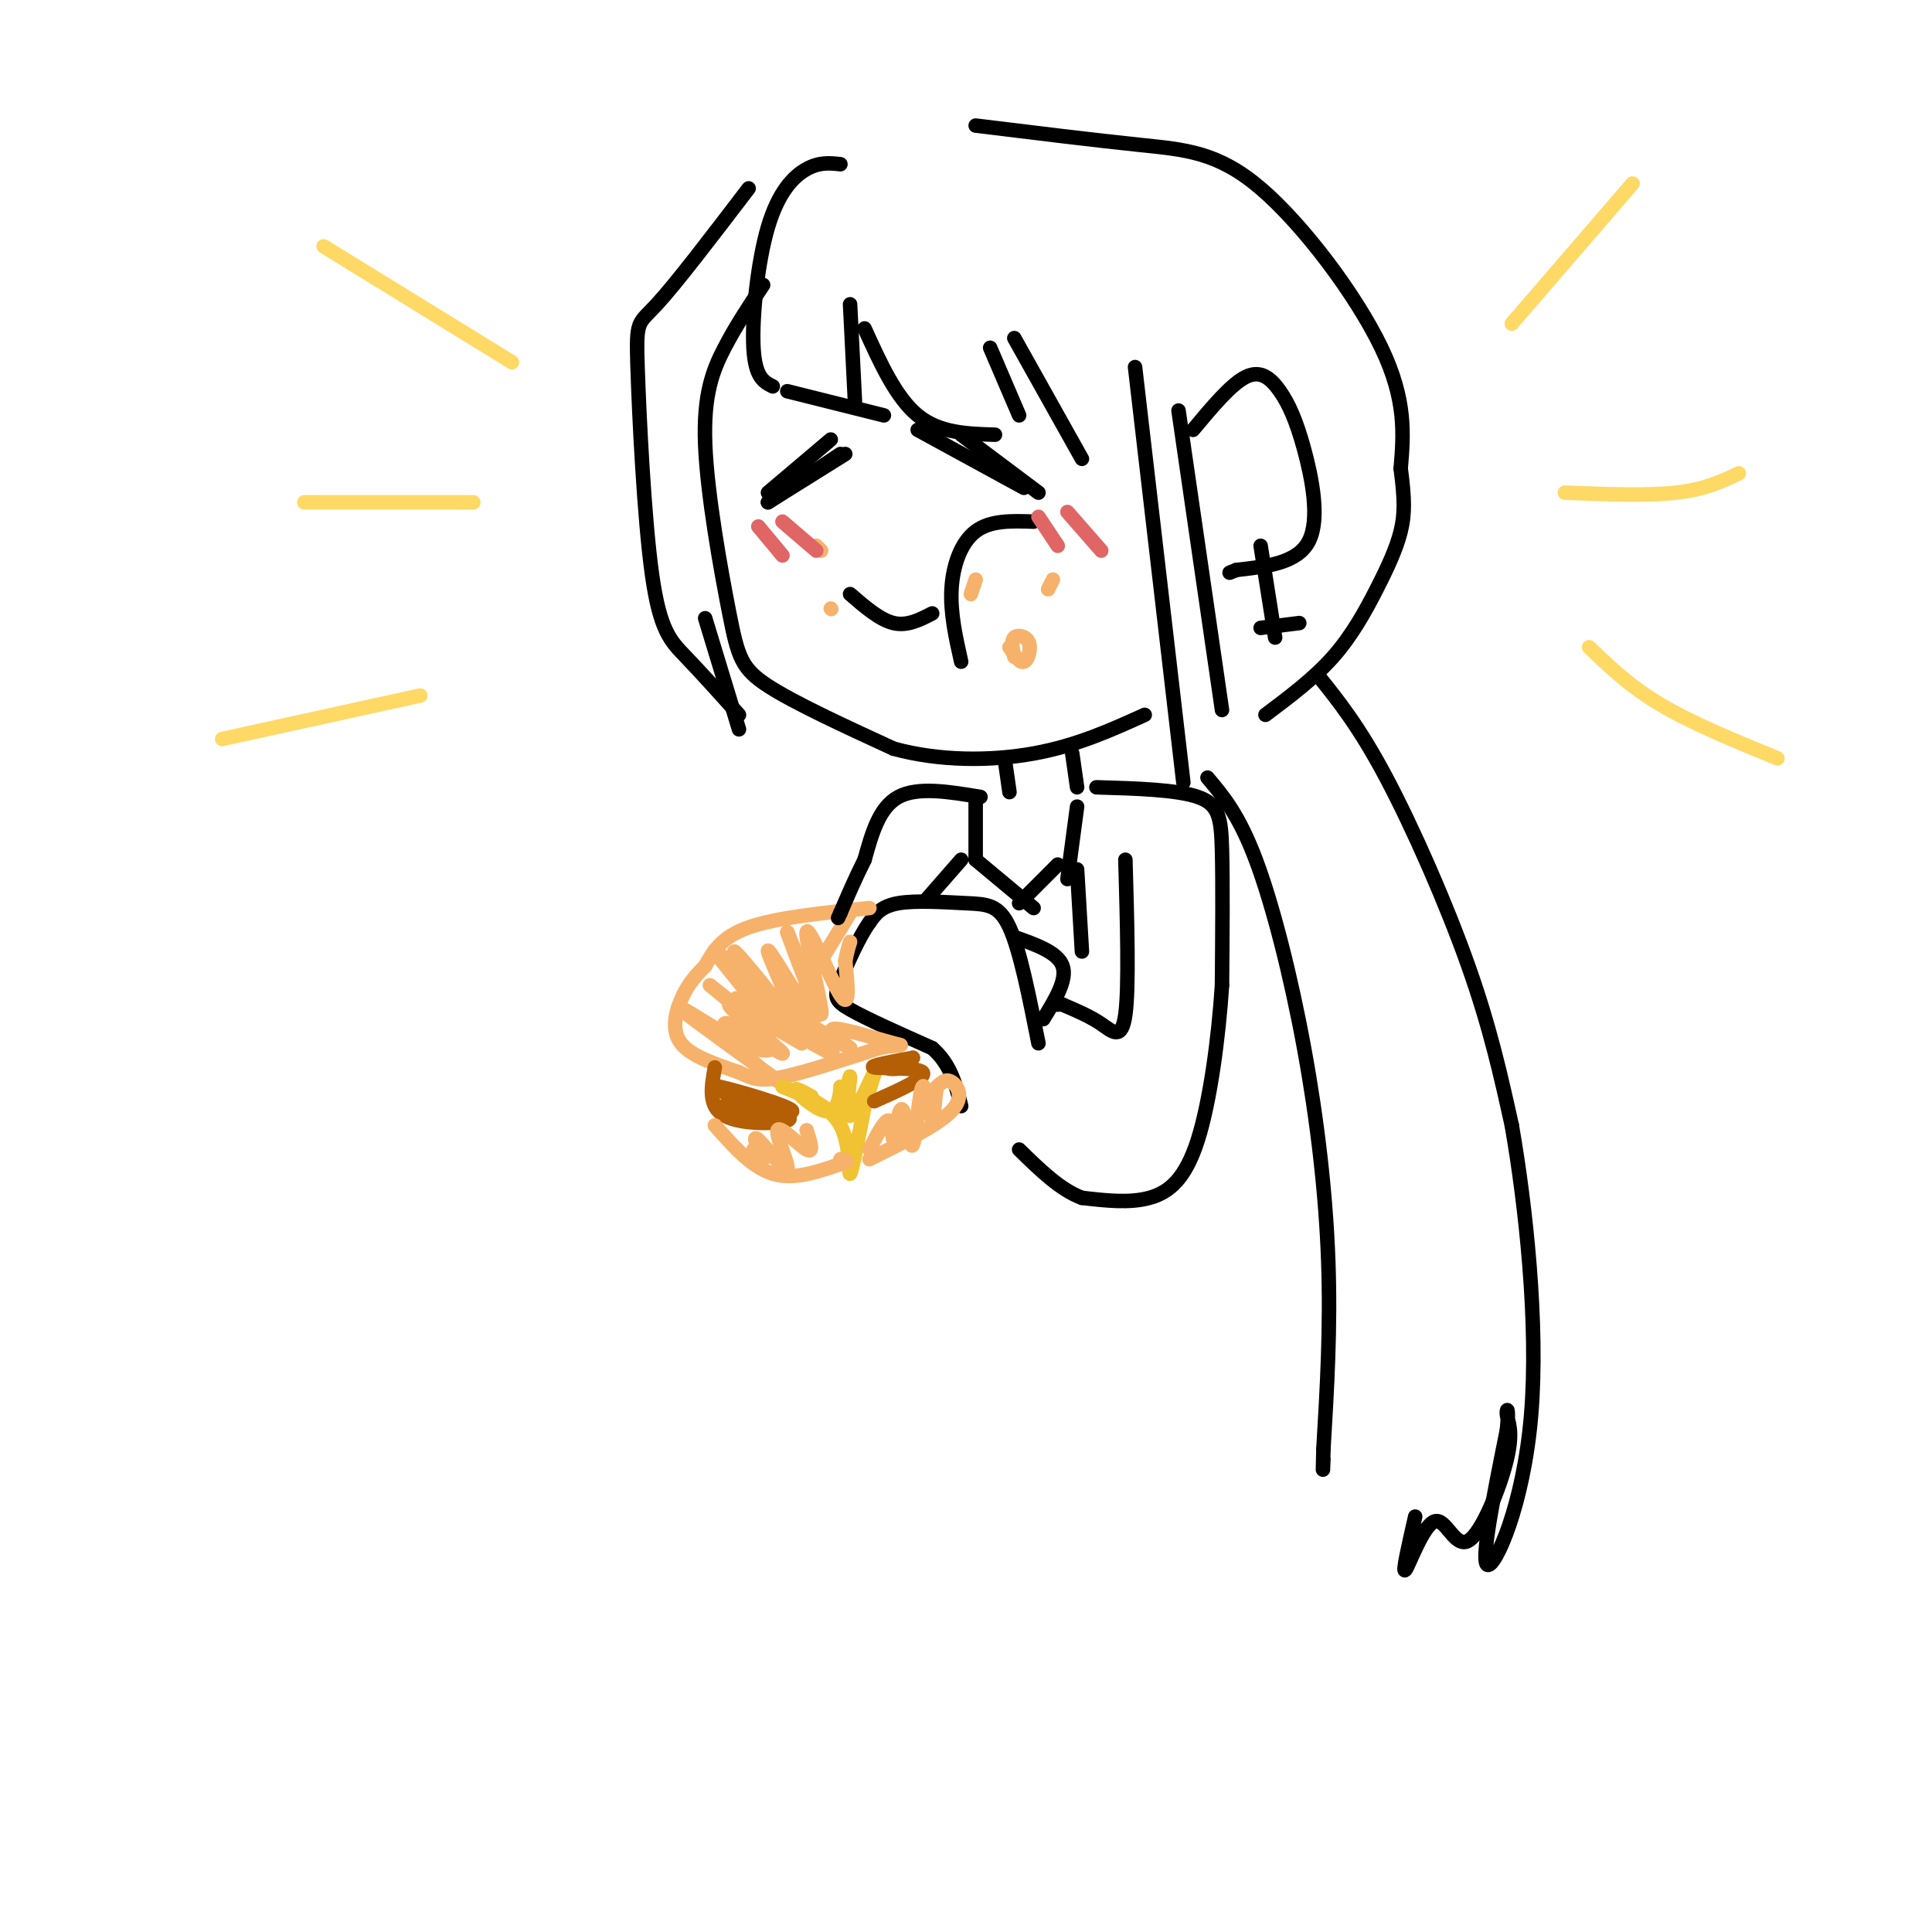 <svg viewBox='0 0 400 400' version='1.1' xmlns='http://www.w3.org/2000/svg' xmlns:xlink='http://www.w3.org/1999/xlink'><g fill='none' stroke='rgb(0,0,0)' stroke-width='3' stroke-linecap='round' stroke-linejoin='round'><path d='M158,59c-2.799,4.191 -5.598,8.383 -8,13c-2.402,4.617 -4.407,9.660 -4,20c0.407,10.340 3.225,25.976 5,35c1.775,9.024 2.507,11.435 8,15c5.493,3.565 15.746,8.282 26,13'/><path d='M185,155c9.467,2.600 20.133,2.600 29,1c8.867,-1.600 15.933,-4.800 23,-8'/><path d='M214,108c-4.467,-0.156 -8.933,-0.311 -12,2c-3.067,2.311 -4.733,7.089 -5,12c-0.267,4.911 0.867,9.956 2,15'/><path d='M193,127c-2.583,1.333 -5.167,2.667 -8,2c-2.833,-0.667 -5.917,-3.333 -9,-6'/><path d='M159,104c0.000,0.000 15.000,-10.000 15,-10'/><path d='M199,90c0.000,0.000 16.000,12.000 16,12'/><path d='M190,89c0.000,0.000 22.000,12.000 22,12'/><path d='M159,104c0.000,0.000 16.000,-10.000 16,-10'/><path d='M159,102c0.000,0.000 13.000,-11.000 13,-11'/><path d='M215,216c-1.899,-9.601 -3.798,-19.202 -6,-24c-2.202,-4.798 -4.708,-4.792 -9,-5c-4.292,-0.208 -10.369,-0.631 -14,0c-3.631,0.631 -4.815,2.315 -6,4'/><path d='M180,191c-2.202,3.071 -4.708,8.750 -6,12c-1.292,3.250 -1.369,4.071 2,6c3.369,1.929 10.185,4.964 17,8'/><path d='M193,217c3.833,3.333 4.917,7.667 6,12'/></g>
<g fill='none' stroke='rgb(246,178,107)' stroke-width='3' stroke-linecap='round' stroke-linejoin='round'><path d='M180,188c-9.667,1.000 -19.333,2.000 -25,4c-5.667,2.000 -7.333,5.000 -9,8'/><path d='M146,200c-2.381,2.357 -3.833,4.250 -5,7c-1.167,2.750 -2.048,6.357 0,9c2.048,2.643 7.024,4.321 12,6'/><path d='M153,222c2.978,1.422 4.422,1.978 9,1c4.578,-0.978 12.289,-3.489 20,-6'/><path d='M182,217c4.524,-0.929 5.833,-0.250 3,-1c-2.833,-0.750 -9.810,-2.929 -12,-3c-2.190,-0.071 0.405,1.964 3,4'/><path d='M176,217c-2.796,-1.368 -11.285,-6.789 -11,-6c0.285,0.789 9.346,7.789 7,7c-2.346,-0.789 -16.099,-9.368 -19,-11c-2.901,-1.632 5.049,3.684 13,9'/><path d='M166,216c-2.241,-1.144 -14.343,-8.502 -15,-8c-0.657,0.502 10.131,8.866 11,10c0.869,1.134 -8.180,-4.962 -11,-6c-2.820,-1.038 0.590,2.981 4,7'/><path d='M155,219c3.024,2.905 8.583,6.667 5,4c-3.583,-2.667 -16.310,-11.762 -19,-14c-2.690,-2.238 4.655,2.381 12,7'/><path d='M153,216c4.199,1.731 8.697,2.558 6,-1c-2.697,-3.558 -12.589,-11.500 -12,-11c0.589,0.500 11.659,9.442 12,8c0.341,-1.442 -10.045,-13.269 -11,-15c-0.955,-1.731 7.523,6.635 16,15'/><path d='M164,212c-1.085,-2.284 -11.797,-15.494 -12,-15c-0.203,0.494 10.103,14.690 12,15c1.897,0.310 -4.615,-13.267 -5,-15c-0.385,-1.733 5.358,8.380 8,12c2.642,3.620 2.183,0.749 1,-3c-1.183,-3.749 -3.092,-8.374 -5,-13'/><path d='M163,193c1.102,3.099 6.357,17.346 7,17c0.643,-0.346 -3.327,-15.285 -3,-17c0.327,-1.715 4.951,9.796 7,13c2.049,3.204 1.525,-1.898 1,-7'/><path d='M175,199c0.333,-1.833 0.667,-2.917 1,-4'/><path d='M176,189c0.000,0.000 -11.000,18.000 -11,18'/></g>
<g fill='none' stroke='rgb(241,194,50)' stroke-width='3' stroke-linecap='round' stroke-linejoin='round'><path d='M162,225c4.911,1.956 9.822,3.911 12,8c2.178,4.089 1.622,10.311 2,10c0.378,-0.311 1.689,-7.156 3,-14'/><path d='M179,229c1.226,-4.453 2.793,-8.585 2,-7c-0.793,1.585 -3.944,8.888 -5,9c-1.056,0.112 -0.016,-6.968 0,-8c0.016,-1.032 -0.992,3.984 -2,9'/><path d='M174,232c-0.309,-0.563 -0.083,-6.470 0,-7c0.083,-0.530 0.022,4.319 -2,5c-2.022,0.681 -6.006,-2.805 -7,-4c-0.994,-1.195 1.003,-0.097 3,1'/></g>
<g fill='none' stroke='rgb(180,95,6)' stroke-width='3' stroke-linecap='round' stroke-linejoin='round'><path d='M148,221c-0.733,4.044 -1.467,8.089 2,10c3.467,1.911 11.133,1.689 13,1c1.867,-0.689 -2.067,-1.844 -6,-3'/><path d='M157,229c-3.333,-0.614 -8.667,-0.649 -6,0c2.667,0.649 13.333,1.982 13,1c-0.333,-0.982 -11.667,-4.281 -15,-5c-3.333,-0.719 1.333,1.140 6,3'/><path d='M155,228c-0.356,-0.111 -4.244,-1.889 -5,-2c-0.756,-0.111 1.622,1.444 4,3'/><path d='M181,228c5.511,-2.467 11.022,-4.933 10,-6c-1.022,-1.067 -8.578,-0.733 -10,-1c-1.422,-0.267 3.289,-1.133 8,-2'/><path d='M189,219c-0.089,0.133 -4.311,1.467 -5,2c-0.689,0.533 2.156,0.267 5,0'/></g>
<g fill='none' stroke='rgb(246,178,107)' stroke-width='3' stroke-linecap='round' stroke-linejoin='round'><path d='M148,233c3.833,4.333 7.667,8.667 12,10c4.333,1.333 9.167,-0.333 14,-2'/><path d='M174,241c2.333,-0.500 1.167,-0.750 0,-1'/><path d='M180,240c7.111,-3.533 14.222,-7.067 17,-10c2.778,-2.933 1.222,-5.267 0,-6c-1.222,-0.733 -2.111,0.133 -3,1'/><path d='M194,225c-0.595,2.395 -0.582,7.882 -1,7c-0.418,-0.882 -1.267,-8.133 -2,-7c-0.733,1.133 -1.351,10.651 -2,12c-0.649,1.349 -1.328,-5.472 -2,-7c-0.672,-1.528 -1.336,2.236 -2,6'/><path d='M185,236c-0.356,-0.222 -0.244,-3.778 -1,-4c-0.756,-0.222 -2.378,2.889 -4,6'/><path d='M167,234c0.789,2.440 1.579,4.880 0,4c-1.579,-0.880 -5.526,-5.081 -6,-4c-0.474,1.081 2.526,7.445 2,8c-0.526,0.555 -4.579,-4.699 -6,-6c-1.421,-1.301 -0.211,1.349 1,4'/><path d='M158,240c-0.167,0.333 -1.083,-0.833 -2,-2'/><path d='M202,120c-0.500,1.500 -1.000,3.000 -1,3c0.000,0.000 0.500,-1.500 1,-3'/><path d='M209,134c1.065,1.667 2.131,3.333 3,3c0.869,-0.333 1.542,-2.667 1,-4c-0.542,-1.333 -2.298,-1.667 -3,-1c-0.702,0.667 -0.351,2.333 0,4'/><path d='M217,122c0.000,0.000 1.000,-2.000 1,-2'/><path d='M169,113c0.000,0.000 1.000,1.000 1,1'/><path d='M172,126c0.000,0.000 0.100,0.100 0.1,0.1'/></g>
<g fill='none' stroke='rgb(224,102,102)' stroke-width='3' stroke-linecap='round' stroke-linejoin='round'><path d='M157,109c0.000,0.000 5.000,6.000 5,6'/><path d='M162,108c0.000,0.000 7.000,6.000 7,6'/><path d='M215,107c0.000,0.000 4.000,6.000 4,6'/><path d='M221,106c0.000,0.000 7.000,8.000 7,8'/></g>
<g fill='none' stroke='rgb(0,0,0)' stroke-width='3' stroke-linecap='round' stroke-linejoin='round'><path d='M210,194c4.500,1.583 9.000,3.167 10,6c1.000,2.833 -1.500,6.917 -4,11'/><path d='M208,157c0.000,0.000 1.000,7.000 1,7'/><path d='M222,156c0.000,0.000 1.000,7.000 1,7'/><path d='M174,34c-2.167,-0.238 -4.333,-0.476 -7,1c-2.667,1.476 -5.833,4.667 -8,12c-2.167,7.333 -3.333,18.810 -3,25c0.333,6.190 2.167,7.095 4,8'/><path d='M163,81c0.000,0.000 20.000,5.000 20,5'/><path d='M177,83c0.000,0.000 -1.000,-20.000 -1,-20'/><path d='M179,68c3.250,7.167 6.500,14.333 11,18c4.500,3.667 10.250,3.833 16,4'/><path d='M211,86c0.000,0.000 -6.000,-14.000 -6,-14'/><path d='M210,70c0.000,0.000 14.000,25.000 14,25'/><path d='M235,76c0.000,0.000 10.000,86.000 10,86'/><path d='M244,85c0.000,0.000 9.000,62.000 9,62'/><path d='M247,89c3.976,-4.767 7.952,-9.534 11,-11c3.048,-1.466 5.167,0.370 7,3c1.833,2.630 3.378,6.054 5,12c1.622,5.946 3.321,14.413 1,19c-2.321,4.587 -8.660,5.293 -15,6'/><path d='M256,118c-2.500,1.000 -1.250,0.500 0,0'/><path d='M261,113c0.000,0.000 3.000,19.000 3,19'/><path d='M261,130c0.000,0.000 8.000,-1.000 8,-1'/><path d='M155,39c-7.525,9.858 -15.049,19.716 -19,24c-3.951,4.284 -4.327,2.994 -4,13c0.327,10.006 1.357,31.309 3,43c1.643,11.691 3.898,13.769 7,17c3.102,3.231 7.051,7.616 11,12'/><path d='M146,128c0.000,0.000 7.000,23.000 7,23'/><path d='M202,26c12.262,1.506 24.524,3.012 34,4c9.476,0.988 16.167,1.458 25,9c8.833,7.542 19.810,22.155 25,33c5.190,10.845 4.595,17.923 4,25'/><path d='M290,97c0.823,6.270 0.880,9.443 0,13c-0.880,3.557 -2.699,7.496 -5,12c-2.301,4.504 -5.086,9.573 -9,14c-3.914,4.427 -8.957,8.214 -14,12'/><path d='M273,140c4.222,5.267 8.444,10.533 14,21c5.556,10.467 12.444,26.133 17,39c4.556,12.867 6.778,22.933 9,33'/><path d='M313,233c2.881,16.500 5.583,41.250 4,60c-1.583,18.750 -7.452,31.500 -9,31c-1.548,-0.500 1.226,-14.250 4,-28'/><path d='M312,296c0.512,-5.250 -0.209,-4.373 0,-3c0.209,1.373 1.346,3.244 0,9c-1.346,5.756 -5.175,15.399 -8,17c-2.825,1.601 -4.645,-4.838 -7,-4c-2.355,0.838 -5.244,8.954 -6,10c-0.756,1.046 0.622,-4.977 2,-11'/><path d='M227,163c8.311,0.244 16.622,0.489 21,2c4.378,1.511 4.822,4.289 5,11c0.178,6.711 0.089,17.356 0,28'/><path d='M253,204c-0.702,10.857 -2.458,24.000 -5,32c-2.542,8.000 -5.869,10.857 -10,12c-4.131,1.143 -9.065,0.571 -14,0'/><path d='M224,248c-4.500,-1.667 -8.750,-5.833 -13,-10'/><path d='M203,165c-6.500,-1.083 -13.000,-2.167 -17,0c-4.000,2.167 -5.500,7.583 -7,13'/><path d='M179,178c-2.000,4.000 -3.500,7.500 -5,11'/><path d='M174,189c-0.833,1.833 -0.417,0.917 0,0'/><path d='M202,166c0.000,0.000 0.000,12.000 0,12'/><path d='M223,167c0.000,0.000 -2.000,15.000 -2,15'/><path d='M192,186c0.000,0.000 7.000,-8.000 7,-8'/><path d='M202,178c0.000,0.000 12.000,10.000 12,10'/><path d='M211,187c0.000,0.000 8.000,-8.000 8,-8'/><path d='M223,180c0.000,0.000 1.000,17.000 1,17'/><path d='M233,178c0.378,13.200 0.756,26.400 0,32c-0.756,5.600 -2.644,3.600 -5,2c-2.356,-1.600 -5.178,-2.800 -8,-4'/><path d='M220,208c-1.500,-0.667 -1.250,-0.333 -1,0'/></g>
<g fill='none' stroke='rgb(255,217,102)' stroke-width='3' stroke-linecap='round' stroke-linejoin='round'><path d='M106,75c0.000,0.000 -39.000,-24.000 -39,-24'/><path d='M98,104c0.000,0.000 -35.000,0.000 -35,0'/><path d='M87,144c0.000,0.000 -41.000,9.000 -41,9'/><path d='M313,67c0.000,0.000 25.000,-29.000 25,-29'/><path d='M324,102c8.500,0.333 17.000,0.667 23,0c6.000,-0.667 9.500,-2.333 13,-4'/><path d='M329,134c4.250,4.083 8.500,8.167 15,12c6.500,3.833 15.250,7.417 24,11'/></g>
<g fill='none' stroke='rgb(0,0,0)' stroke-width='3' stroke-linecap='round' stroke-linejoin='round'><path d='M250,161c3.250,3.851 6.500,7.702 10,17c3.500,9.298 7.250,24.042 10,39c2.750,14.958 4.500,30.131 5,44c0.500,13.869 -0.250,26.435 -1,39'/><path d='M274,300c-0.167,6.833 -0.083,4.417 0,2'/></g>
</svg>